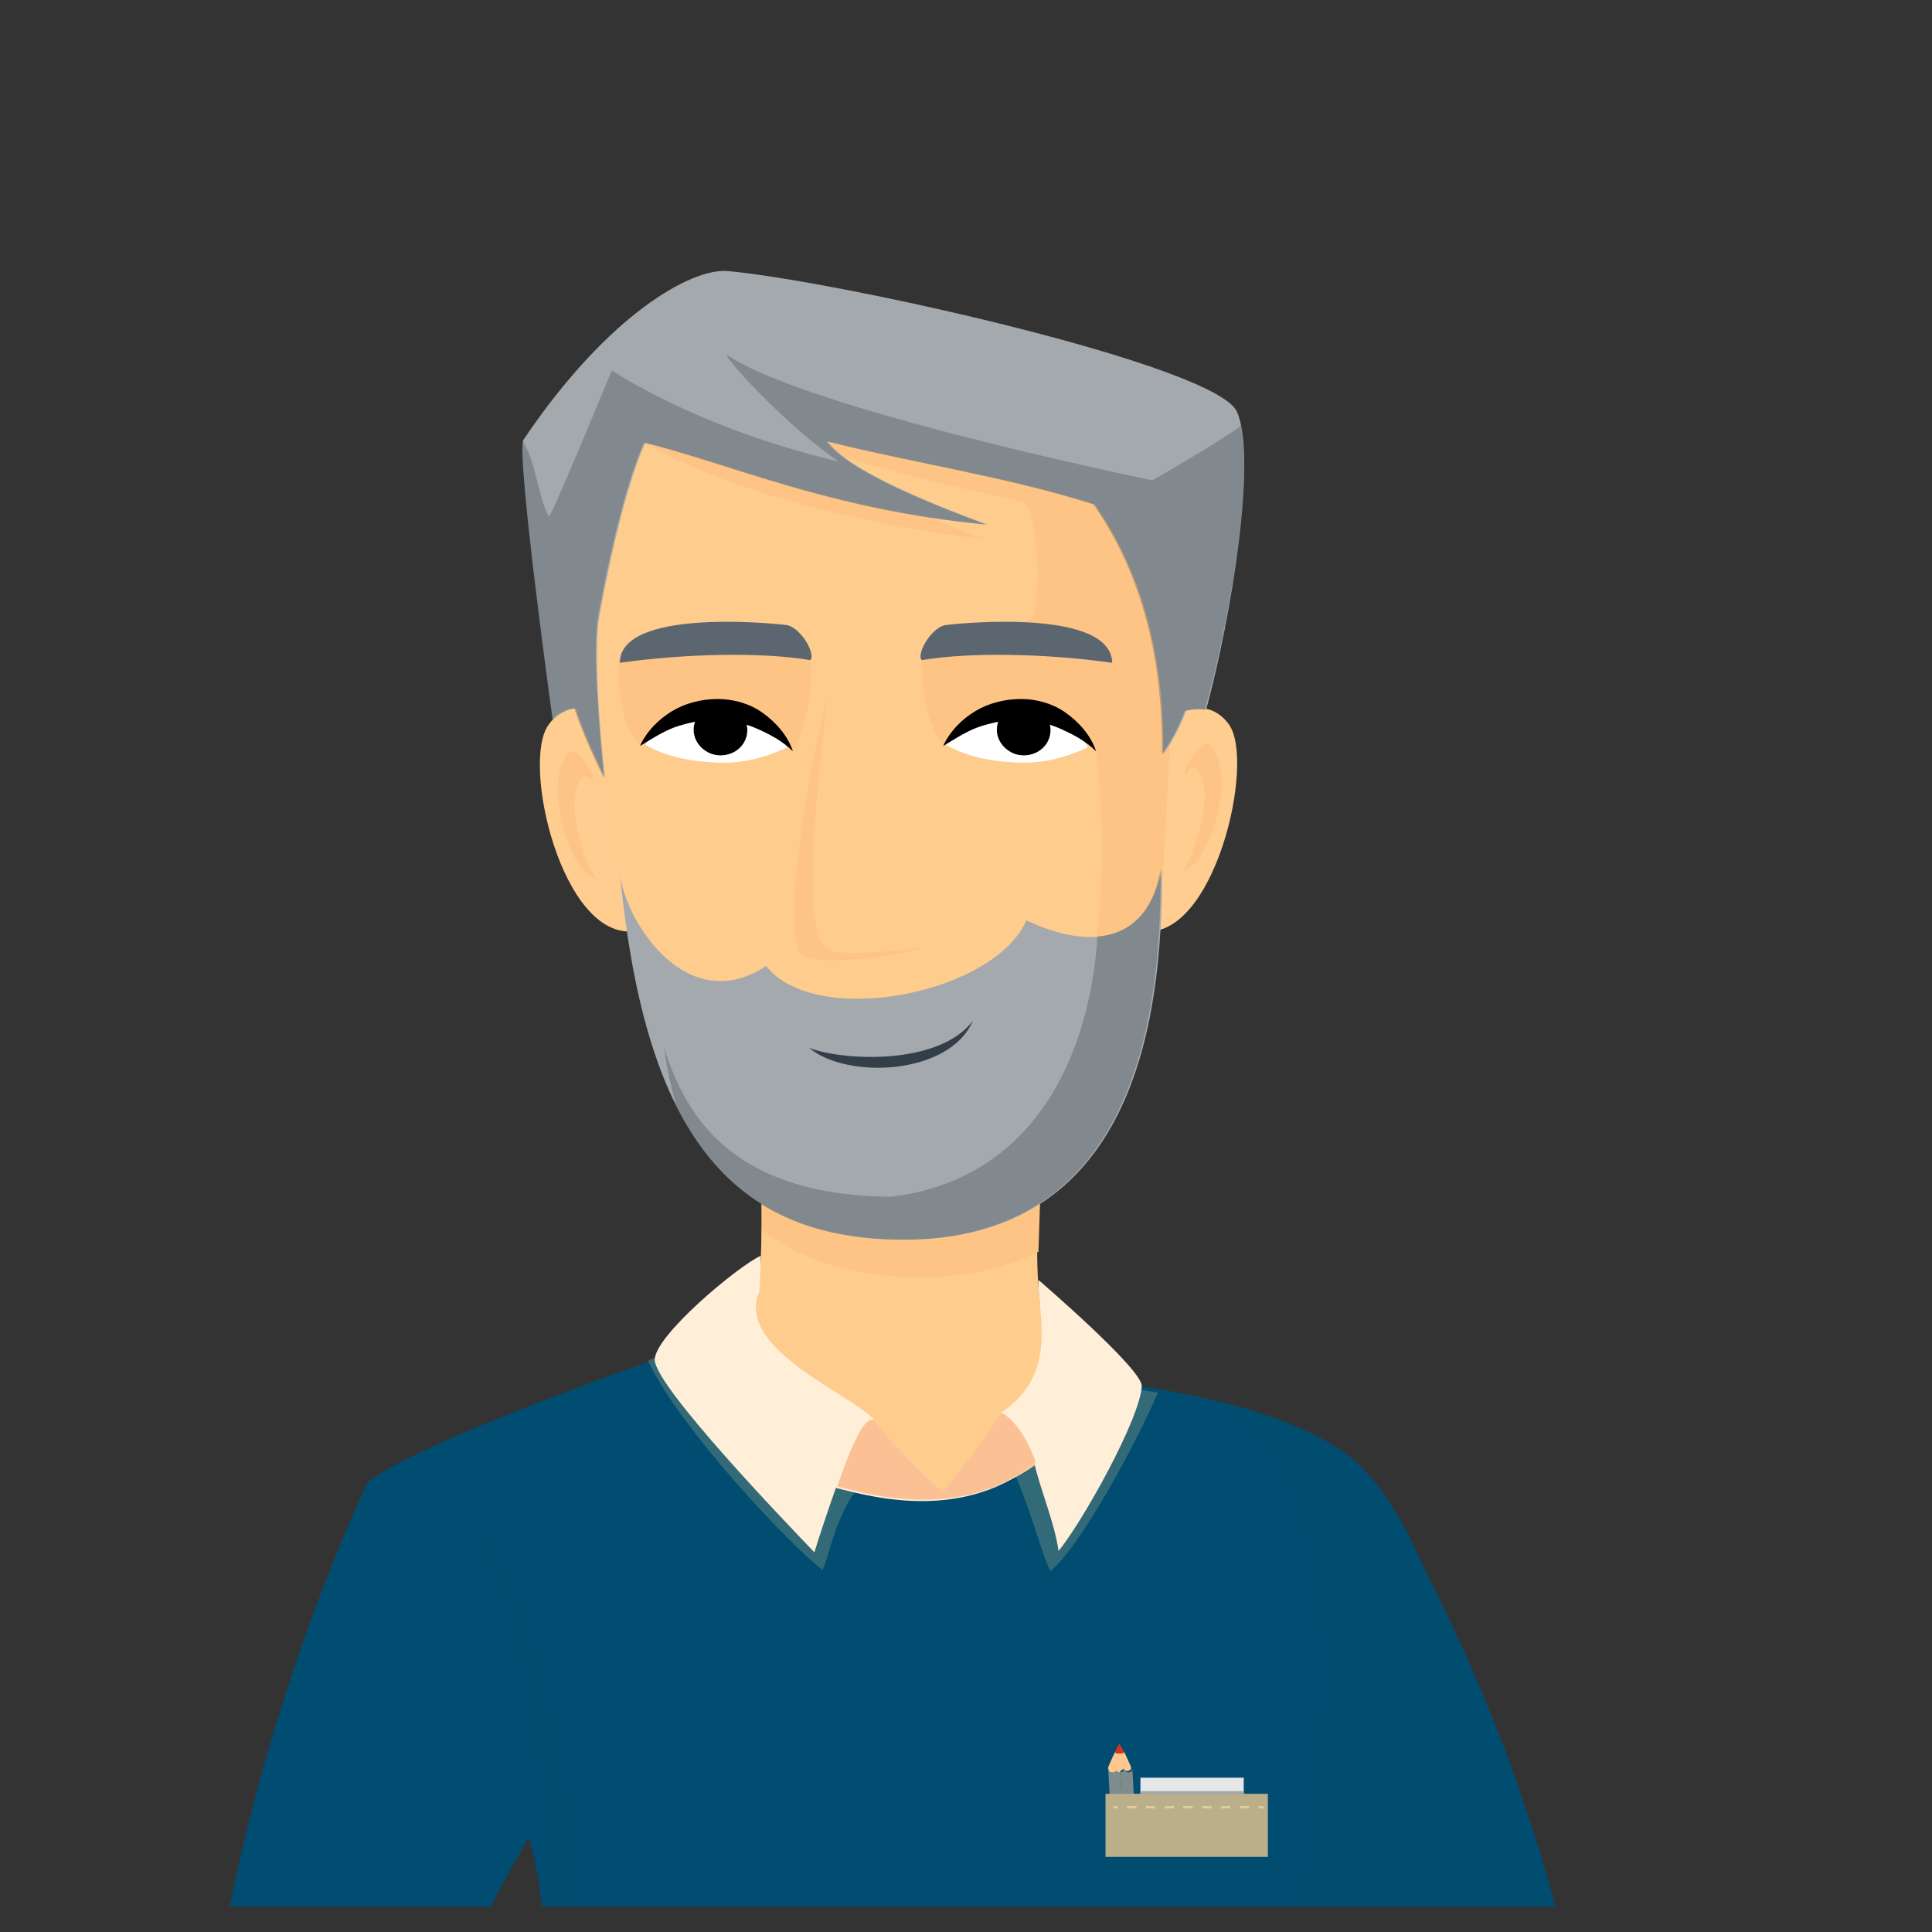<?xml version="1.0" encoding="utf-8"?>
<!-- Generator: Adobe Illustrator 19.0.1, SVG Export Plug-In . SVG Version: 6.00 Build 0)  -->
<svg version="1.1" id="Layer_1" xmlns="http://www.w3.org/2000/svg" xmlns:xlink="http://www.w3.org/1999/xlink" x="0px" y="0px"
	 viewBox="0 0 144 144" style="enable-background:new 0 0 144 144;" xml:space="preserve">
<rect x="0" y="0" width="144" height="144" fill="#333333" stroke="none"/>
<style type="text/css">
	.st0{clip-path:url(#SVGID_2_);}
	.st1{opacity:0.4;fill:#818181;}
	.st2{fill:#FDD1B0;}
	.st3{opacity:0.25;fill:#F9B38A;}
	.st4{opacity:0.7;fill:#FABD98;}
	.st5{opacity:0.7;}
	.st6{opacity:0.2;fill:#F37C3F;}
	.st7{fill:#FFFFFF;}
	.st8{fill:#3E1410;}
	.st9{fill:url(#SVGID_3_);}
	.st10{fill:url(#SVGID_4_);}
	.st11{fill:url(#hair_4_);}
	.st12{fill:#333E48;}
	.st13{fill:#49606C;}
	.st14{opacity:0.3;fill:#49606C;}
	.st15{fill:#F3F3F3;}
	.st16{fill:#E6E6E5;}
	.st17{fill:#0E222D;}
	.st18{opacity:0.5;fill:#0E222D;}
	.st19{opacity:0.7;fill:#11273D;}
	.st20{opacity:0.4;fill:#1A1A1A;}
	.st21{clip-path:url(#SVGID_6_);}
	.st22{fill:#A97C50;}
	.st23{opacity:0.7;fill:#A57E5C;}
	.st24{fill:#8B5E3C;}
	.st25{fill:#3C2415;}
	.st26{opacity:0.8;fill:#8B5E3C;}
	.st27{fill:#36160E;}
	.st28{opacity:0.25;fill:#8B5E3C;}
	.st29{fill:#25110B;}
	.st30{opacity:0.4;fill:#524F4F;}
	.st31{fill:url(#SVGID_7_);}
	.st32{opacity:0.3;fill:url(#SVGID_8_);}
	.st33{fill:url(#SVGID_9_);}
	.st34{opacity:0.3;fill:url(#SVGID_10_);}
	.st35{opacity:0.2;fill:url(#SVGID_11_);}
	.st36{fill:#131313;}
	.st37{fill:url(#SVGID_12_);}
	.st38{fill:url(#SVGID_13_);}
	.st39{fill:#010101;}
	.st40{fill:#F1F2F2;}
	.st41{opacity:0.3;fill:#303030;}
	.st42{fill:#E2231A;}
	.st43{opacity:0.75;fill:#C3C6C8;}
	.st44{fill:#0B0A0B;}
	.st45{fill:#282829;}
	.st46{fill:#1C1B1C;}
	.st47{fill:#F9A45D;}
	.st48{clip-path:url(#SVGID_15_);}
	.st49{opacity:0.25;fill:#333333;}
	.st50{fill:#A14423;}
	.st51{opacity:0.5;fill:#A14423;}
	.st52{fill:#3B3434;}
	.st53{fill:#2E2D26;}
	.st54{opacity:0.25;fill:#2E2D26;}
	.st55{opacity:0.2;fill:#7B7C68;}
	.st56{fill:#63A70A;}
	.st57{opacity:0.4;fill:#63A70A;}
	.st58{opacity:0.4;}
	.st59{fill:#1F130A;}
	.st60{fill:#42150D;}
	.st61{fill:#32130C;}
	.st62{fill:#210F0B;}
	.st63{fill:#D1D3D4;}
	.st64{fill:#EF4136;stroke:#58595B;stroke-width:0.141;stroke-miterlimit:10;}
	.st65{fill:#AAB4BF;}
	.st66{fill:#9FB4B8;}
	.st67{fill:#5B6B71;}
	.st68{fill:#879FA9;}
	.st69{clip-path:url(#SVGID_17_);}
	.st70{fill:#C4D600;}
	.st71{opacity:0.7;fill:#753317;}
	.st72{clip-path:url(#SVGID_19_);}
	.st73{opacity:0.3;fill:#524F4F;}
	.st74{fill:#FBC19E;}
	.st75{opacity:0.2;fill:#F8C5A6;}
	.st76{fill:#FCC3A1;}
	.st77{opacity:8.000000e-002;fill:url(#SVGID_20_);}
	.st78{opacity:8.000000e-002;fill:url(#SVGID_21_);}
	.st79{opacity:0.29;fill:#FBC19E;}
	.st80{fill:#C2531A;}
	.st81{opacity:0.8;fill:#E7835E;}
	.st82{opacity:0.4;fill:#C9920E;}
	.st83{fill:#FF6C0C;}
	.st84{fill:#2D4C56;}
	.st85{fill:#F6D2AE;}
	.st86{fill:#0C2633;}
	.st87{opacity:0.1;fill:url(#SVGID_22_);}
	.st88{opacity:0.1;fill:url(#SVGID_23_);}
	.st89{opacity:0.2;fill:#FFFFFF;}
	.st90{fill:#008FBE;}
	.st91{fill:#004D71;}
	.st92{opacity:0.3;fill:#004D71;}
	.st93{fill:#F9AA7E;}
	.st94{opacity:0.3;fill:#EC8449;}
	.st95{fill:url(#left_arm_2_);}
	.st96{opacity:0.2;fill:#EC8449;}
	.st97{opacity:0.25;fill:#7B7C68;}
	.st98{fill:#111111;}
	.st99{fill:#F8A063;}
	.st100{opacity:0.7;fill:#F8A063;}
	.st101{opacity:0.3;fill:#F8A063;}
	.st102{opacity:0.3;fill:#FAAE72;}
	.st103{fill:#F15941;}
	.st104{fill:#E5442F;}
	.st105{fill:#CC2E27;}
	.st106{opacity:0.12;fill:url(#SVGID_24_);}
	.st107{opacity:0.12;fill:url(#SVGID_25_);}
	.st108{fill:#07090E;}
	.st109{fill:#1A1A1A;}
	.st110{fill:#7A3E74;}
	.st111{fill:#2D2D3B;}
	.st112{opacity:0.15;fill:#333E48;}
	.st113{fill:#732282;}
	.st114{opacity:0.59;fill:#732282;}
	.st115{opacity:0.8;clip-path:url(#SVGID_19_);fill:#E7835E;}
	.st116{clip-path:url(#SVGID_27_);}
	.st117{opacity:0.15;fill:#010101;}
	.st118{fill:#2D140D;}
	.st119{fill:url(#trousers_3_);}
	.st120{opacity:0.5;fill:url(#SVGID_28_);}
	.st121{opacity:0.5;fill:url(#SVGID_29_);}
	.st122{opacity:0.25;fill:#5D2D11;}
	.st123{opacity:0.1;fill:#5C5925;}
	.st124{fill:#FECD8F;}
	.st125{opacity:0.5;fill:#FAB072;}
	.st126{fill:#FFE9CC;}
	.st127{opacity:0.3;fill:#A67D52;}
	.st128{fill:#FECC8C;}
	.st129{opacity:0.85;}
	.st130{opacity:0.15;fill:#004D71;}
	.st131{opacity:0.2;fill:#004D71;}
	.st132{opacity:0.3;fill:#ACAE85;}
	.st133{fill:#FFEFD9;}
	.st134{opacity:0.58;fill:#F8A063;}
	.st135{fill:#F69FA5;}
	.st136{fill:#7F8C8D;}
	.st137{fill:#F8CB5C;}
	.st138{fill:#FDC78F;}
	.st139{fill:#D53227;}
	.st140{fill:#BBAF8A;}
	.st141{fill:none;stroke:#DCCCA0;stroke-width:0.182;stroke-miterlimit:10;}
	.st142{fill:none;stroke:#DCCCA0;stroke-width:0.182;stroke-miterlimit:10;stroke-dasharray:0.7,0.7;}
	.st143{fill:#E6E7E8;}
	.st144{fill:#A7A9AC;}
	.st145{fill:#FDC485;}
	.st146{fill:#A4A9AD;}
	.st147{opacity:0.3;fill:#333E48;}
	.st148{fill:#5C6670;}
	.st149{fill:#FFFFFF;stroke:#333E48;stroke-width:3.912;stroke-miterlimit:10;}
	.st150{fill:#465259;}
	.st151{fill:#C3C6C8;}
	.st152{fill:#E42A27;}
	.st153{fill:#D0D5D6;}
	.st154{fill:#F7A800;}
	.st155{fill:#C9920E;}
	.st156{fill:#364A5E;}
	.st157{fill:#293B4D;}
	.st158{fill:#FFFFFF;stroke:#333E48;stroke-width:4.088;stroke-miterlimit:10;}
	.st159{display:none;}
	.st160{display:inline;}
	.st161{fill:#F1F4F7;}
	.st162{fill:#94A2AF;}
	.st163{fill:#F8EBD4;}
	.st164{fill:#FFD162;}
	.st165{fill:#F5F6F7;}
	.st166{fill:#D1D5D7;}
	.st167{fill:#AAB5BE;}
	.st168{opacity:0.52;fill:#F7A800;}
	.st169{fill:#F6F9FB;}
	.st170{fill:#E7EAED;}
</style>
<g>
	<defs>
		<rect id="SVGID_26_" x="9.9" y="-5.7" width="117.6" height="147.8"/>
	</defs>
	<clipPath id="SVGID_2_">
		<use xlink:href="#SVGID_26_"  style="overflow:visible;"/>
	</clipPath>
	<g id="thinking_1_" class="st0">
		<rect x="83.3" y="134.4" class="st123" width="11.8" height="4.7"/>
		<g>
			<g>
				<g id="neck_7_">
					<path class="st128" d="M56.3,97.2c1-2.4,0.2-21.5-0.8-23.3c0,0,16.1,8.9,22.4,6.6c-1.3,18.5-1.2,23.9,7.7,23.6
						c-11.9,14.8-34.5,8.8-38.5-1.7C48.2,102,54.9,100.3,56.3,97.2z"/>
				</g>
				<g id="sweater_1_">
					<path class="st91" d="M27.6,206.1c1.9-0.3,7.6-4.2,9.4-6.8c-15.8-36.8,1.5-60.1,2.4-62.4c4.1,14-2.9,38.7,3.4,51.6
						c-4.4,2.5-3.3,4.3-3.4,6.3c-0.2,2.8-3.7,4.8,0.1,6.5c5.6-1.5,15.1,0,21.8,0.9c15.1,2.1,30.7,0.3,36-3.7
						c0.1-0.1,0.2-0.1,0.3-0.2c2,2.6,7.3,6.2,9.2,6.5c22.1-30,9.9-67.1-0.3-87.2c-0.8-1.6-3-7.3-6.7-9.6c-3.1-2-8.7-4.1-18.7-5.2
						c-2.6,14.3-28,9.6-30.5-2.1c-6.9,2.4-20.2,7.3-23.2,9.8C24.3,117,0.5,170.5,27.6,206.1z M100.1,193.1c0-0.1,0-0.1,0-0.2
						c-0.4-1.8-2.5-4.5-1.3-15.7c1-9.6,2.2-19.9,3.1-30.2C107.7,162,107.4,178.9,100.1,193.1z"/>
					<g id="sweater_sleeve_1_" class="st129">
						<path class="st130" d="M39.1,137.3c-17,29.6-5,55.6-2.3,62.2c-1.8,2.6-7.5,6.4-9.4,6.8c3.7-2.3,6-4.2,7-6
							C17.4,170.2,39.1,137.3,39.1,137.3z"/>
					</g>
					<g id="shadows_8_">
						<path class="st131" d="M80.1,151.3c4.8-5.3,17-1.6,18-16.4c0.9-12.5,1.6-26.2-9.3-30.8c4.6,0.7,9.1,2.2,11.6,4.4
							c6.8,6,17.7,37.7,18.1,48.8c0.6,16.3-0.2,23.9-5.5,36.4l-6.7,10.9c0,0-6.9-3.2-8.9-6.4c-0.6-1,2.4-5.2,2.6-5.4
							c1.6-1.7,5.4-13.4,5.9-21.7c0.7-13.2-4.1-23.9-4.1-23.9s-2.1,20.5-3.1,29.9c-1.1,11.1,0.9,13.9,1.3,15.7
							c0.6,2.8-1.3,4.3-2.9,5.5c-3.7,2.8-12.4,4.5-22.5,4.6c10.8-4.8,6.5-9.9,4.1-21C77,173.6,74.9,157.1,80.1,151.3z"/>
						<path class="st131" d="M44,159.9c-0.3-16.6-1.5-44-12.3-49.5c9.7,5.9,9,33.3,9,33.3c2.3,12.3-4.3,32,2,44.9
							c-4.4,2.5-2.1,4.1-2.3,6.1c-0.2,2.8-4.9,4.9-1,6.6c5.6-1.5,15.1,0,21.8,0.9c3.3,0.5,6.7,0.6,9.9,0.5c0.2-0.1,0.3-0.2,0.5-0.3
							c-12.8-0.9-32-4.3-27.5-10.4c2.4,1.7,13.8,3.2,16,2.7c-12.8-3.2-15.6-7.5-16.6-12c4.5,1,15.9,3.9,19.8,3.7
							c-3.4-0.1-15.1-4.3-18.4-12.4L44,159.9z"/>
					</g>
				</g>
				<g id="collar_2_">
					<g>
						<path class="st132" d="M50.5,100.6c1.1,5.3,7,9.2,13.3,10.5c-1.6,2.1-2.1,5.3-2.5,5.9c-2.3-1.7-10.8-10.7-13-15.6
							C49,101.1,49.8,100.9,50.5,100.6z"/>
						<path class="st132" d="M86.3,103.8c-1.8,4.2-5.9,11.6-8,13.3c-0.5-0.8-1.5-4.6-2.6-7.1c2.6-1.4,4.6-3.7,5.2-7.2
							C82.1,103.1,84.1,103.4,86.3,103.8z"/>
					</g>
					<path class="st133" d="M56.7,93.6c0,1.5-0.1,2.7-0.1,2.7c-1.9,4.3,7.3,7.8,8.6,9.6c0.6,0.9,3.8,4.3,5.1,5.3
						c1-1.3,3.5-4.5,4.3-5.9c4.4-2.9,2.7-7.5,2.8-9.9c0,0,7.7,6.6,7.7,7.9c-0.1,2.4-4.4,10.1-6.2,12.3c-0.3-2.1-1.3-4.4-1.8-6.5
						c-5.7,4.6-13,2.2-14.8,1.8c-0.6,1.7-1.2,3.5-1.6,4.8c-2.3-2.4-11.7-12.2-11.9-14.3C48.7,99.6,55.1,94.3,56.7,93.6z"/>
					<path class="st134" d="M65.2,105.9c0.6,0.9,3.8,4.3,5.1,5.3c1-1.3,3.5-4.5,4.3-5.9c1,0.4,2,2,2.6,3.7c-5.7,4.6-13,2.2-14.8,1.8
						C62.9,109.4,64.3,105.2,65.2,105.9z"/>
				</g>
			</g>
			<g>
				<g>
					<g>
						<path class="st135" d="M83.8,138.2l-0.5-0.9c-0.2,0-0.4,1.1-0.4,0.9l0-0.3c0,0,0,0,0-0.1l0.9,0L83.8,138.2z"/>
					</g>
					<g>
						<path class="st135" d="M84.7,138.1c0,0.2-0.2-0.8-0.4-0.8l-0.5,0l0,0.5l0.9,0c0,0,0,0,0,0.1L84.7,138.1z"/>
					</g>
					<g>
						<path class="st136" d="M82.9,132.1c0.1,0,0.2-0.1,0.3-0.2c0,0.1,0.2,0.2,0.3,0.2l0.3,5.2l-0.9,0l-0.3-5.5l0,0c0,0,0,0,0,0.1
							C82.6,132,82.7,132.1,82.9,132.1z"/>
					</g>
					<g>
						<path class="st136" d="M83.5,132.1c0.1,0,0.3-0.1,0.3-0.2c0,0.1,0.2,0.2,0.3,0.2c0.2,0,0.3-0.1,0.3-0.3l0.3,5.5l-0.9,0
							L83.5,132.1z"/>
					</g>
					<g>
						<polygon class="st137" points="82.9,137.8 82.9,137.8 82.9,137.4 82.9,137.3 83.8,137.2 83.8,137.4 83.8,137.7 						"/>
					</g>
					<g>
						<polygon class="st137" points="84.7,137.7 83.8,137.7 83.8,137.4 83.8,137.2 84.7,137.2 84.7,137.4 84.7,137.7 						"/>
					</g>
					<g>
						<path class="st138" d="M83.2,131.9c0,0.1-0.1,0.2-0.3,0.2c-0.2,0-0.3-0.1-0.3-0.3c0,0,0-0.1,0-0.1c0,0,0.3-0.7,0.5-1.1
							c0.1,0.1,0.2,0.1,0.4,0.1l0,1l0,0l0,0.4C83.3,132.1,83.2,132,83.2,131.9z"/>
					</g>
					<g>
						<path class="st138" d="M84,132c-0.1,0-0.3-0.1-0.3-0.2c0,0.1-0.1,0.2-0.3,0.2l0-0.3l0,0l0-1c0.1,0,0.3-0.1,0.4-0.1
							c0.2,0.4,0.5,1.1,0.5,1.1c0,0,0,0,0,0c0,0,0,0,0,0.1C84.3,131.9,84.2,132,84,132z"/>
					</g>
					<g>
						<path class="st139" d="M83.4,130C83.4,130,83.4,130,83.4,130c0.1,0,0.2,0.3,0.4,0.6c-0.1,0.1-0.2,0.1-0.4,0.1L83.4,130z"/>
					</g>
					<g>
						<path class="st139" d="M83.1,130.6c0.1-0.3,0.3-0.6,0.3-0.6l0,0.7C83.3,130.7,83.2,130.7,83.1,130.6z"/>
					</g>
				</g>
				<rect x="82.4" y="133.7" class="st140" width="12.1" height="4.7"/>
				<g>
					<g>
						<line class="st141" x1="94.2" y1="134.7" x2="93.8" y2="134.7"/>
						<line class="st142" x1="93.1" y1="134.7" x2="83.7" y2="134.7"/>
						<line class="st141" x1="83.3" y1="134.7" x2="83" y2="134.7"/>
					</g>
				</g>
				<rect x="85" y="132.5" class="st143" width="7.7" height="1.2"/>
				<rect x="85" y="133.5" class="st144" width="7.7" height="0.2"/>
			</g>
			<path class="st145" d="M77.6,87.1c-2.4,2.6-5.6,4.4-10,4.9c-5,0-8.3-1.1-10.8-2.8l0,2.5c3.1,2.3,6.9,3.5,11.8,3.5
				c3.5,0,6.4-0.7,8.8-1.9L77.6,87.1z"/>
		</g>
		<g id="head_7_">
			<g id="ears_1_">
				<path class="st124" d="M40.9,54c2-2.8,5.6,0,5.6,0c0,5.1,0,7.9,0.8,15.4C41.9,70.1,38.8,56.8,40.9,54z"/>
				<path class="st124" d="M91.6,54c-2-2.8-5.6,0-5.6,0c0,5.1,0,7.9-0.8,15.4C90.5,70.1,93.6,56.8,91.6,54z"/>
			</g>
			<path id="face_16_" class="st128" d="M87.3,37.6c-1.5-7.3-42.1-9.1-44.2-1.6l1.3,16.9c1.2,8.1,1.1,13.2,5.5,27
				c2.7,7.9,9.3,11.4,19.3,10.7C79.4,90,85.8,78,86.6,64.9C87.4,51.3,87.9,40.5,87.3,37.6z"/>
			<path class="st145" d="M89.8,59.5c0-1.2-0.6-3.3-1.5-1.6l0.1-0.8c0.8-1.2,1.6-2.6,2.3-0.8c0.3,0.7,0.4,1.9,0.3,2.8
				c-0.2,1.9-1.1,5.2-2.9,5.9C89,63.7,89.7,61.2,89.8,59.5z"/>
			<path class="st145" d="M42.8,60.1c0-1.2,0.6-3.3,1.5-1.6l-0.1-0.8c-0.8-1.2-1.6-2.6-2.3-0.8c-0.3,0.7-0.4,1.9-0.3,2.8
				c0.2,1.9,1.1,5.2,2.9,5.9C43.6,64.4,42.9,61.8,42.8,60.1z"/>
			<path id="shadow_on_face" class="st145" d="M47.8,32.8L48,33c7.9,4.4,18.4,6.3,25.3,7.2c-5.6-2.3-13.3-5.6-14.6-7.5
				c4.8,1.8,13.1,3.8,17.7,4.7c0.6,1,1.4,4.8,0.6,8.7l-8.3,2.9c0,0-0.1,4.7,1.6,6.4c1.1-1,1.6-2.7,7-2.6c1.3,0,3.1,1.3,4.4,3
				c1.6,15-1.4,24.9-7.6,33.5c7.4-3.5,11.9-13.6,12.6-24.6c0.8-13.5,1.3-24.3,0.7-27.2C86,31.7,59,29.4,47.8,32.8z"/>
			<g id="beard">
				<path class="st146" d="M76.5,68.6c-2.4,5.5-15.7,8.1-19.4,3.4c-5.9,3.9-10.5-3.3-10.9-6.9c1.8,18.4,7.6,27.3,21.2,27.3
					c16.8,0,19.3-15.8,19.2-27.6C85.5,70.2,81.4,70.9,76.5,68.6z"/>
				<path class="st147" d="M81.8,69.8L81.8,69.8c-0.6,8.9-4.7,18.1-15.4,19.4c-11.8-0.1-15.3-6-16.9-11.1c0.2,1.6,0.6,3.2,1,4.7
					c3.4,6.4,8.7,9.6,16.8,9.6c16.8,0,19.3-15.8,19.2-27.6C85.9,68.1,84.2,69.6,81.8,69.8z"/>
			</g>
			<path id="smile" class="st12" d="M60.3,78.1c2.9,2.4,10.5,2,12.2-2C70,79.4,62.9,79.1,60.3,78.1z"/>
			<g id="nose_8_">
				<path id="nose_9_" class="st145" d="M61.7,51.8c0,0-1.1,8.7-1.1,12.7c0,1.9-0.2,6,1.4,6.4c1.9,0.4,6.8-0.3,6.8-0.3
					c-1.3,0.6-8.2,1.6-9.1,0.5C58.2,69.2,60.3,57.2,61.7,51.8z"/>
			</g>
			<g id="eyes_8_">
				<g>
					<path class="st145" d="M60.3,49.1c-6.5-3-14.2-0.6-14.2,0.2c0,1.3,0,4.4,1.5,6.2c0,0,2.4-2.6,5.9-2.3c2.3,0.2,4.6,0.5,5.5,2.7
						C59.8,55.7,60.9,50.2,60.3,49.1z"/>
					<g>
						<path class="st7" d="M54.4,52.5c-2-0.1-4.1,0.7-5.7,1.9l-0.6,1.1c1.3,0.8,3.1,1.2,4.7,1.3c2.2,0.2,3.9-0.2,5.9-1.1
							C57.6,54.1,56.2,52.6,54.4,52.5z"/>
						<path d="M56.8,53.1c-1-0.7-2.2-1-3.3-1c-1.2,0-2.4,0.3-3.4,0.9c-1,0.6-1.9,1.5-2.4,2.6c1-0.6,1.9-1.2,2.9-1.5
							c1-0.3,2-0.5,2.9-0.4c1,0,2,0.2,2.9,0.6c0.9,0.4,1.9,0.9,2.7,1.7C58.7,54.8,57.8,53.8,56.8,53.1z"/>
						<path d="M55.7,54.4c0,1.1-0.9,1.9-2,1.9c-1.1,0-2-0.9-2-1.9c0-0.5,0.2-1,0.6-1.4c0.4-0.4,2.9-0.1,3.2,0.6
							C55.6,53.8,55.7,54.1,55.7,54.4z"/>
					</g>
					<path class="st148" d="M58.7,46.6c1.1,0.3,2.1,2.2,1.7,2.6c-3.6-0.6-9.2-0.5-14.2,0.2C46.2,45.4,57.2,46.4,58.7,46.6z"/>
				</g>
				<g>
					<g>
						<path class="st7" d="M76.8,52.5c-2-0.1-4.1,0.7-5.7,1.9l-0.6,1.1c1.3,0.8,3.1,1.2,4.7,1.3c2.2,0.2,3.9-0.2,5.9-1.1
							C80.1,54.1,78.6,52.6,76.8,52.5z"/>
						<path d="M79.4,53.1c-1-0.7-2.2-1-3.3-1c-1.2,0-2.4,0.3-3.4,0.9c-1,0.6-1.9,1.5-2.4,2.6c1-0.6,1.9-1.2,2.9-1.5
							c1-0.3,2-0.5,2.9-0.4c1,0,2,0.2,2.9,0.6c0.9,0.4,1.9,0.9,2.7,1.7C81.3,54.8,80.4,53.8,79.4,53.1z"/>
						<path d="M78.3,54.4c0,1.1-0.9,1.9-2,1.9c-1.1,0-2-0.9-2-1.9c0-0.5,0.2-1,0.6-1.4c0.4-0.4,2.9-0.1,3.2,0.6
							C78.2,53.8,78.3,54.1,78.3,54.4z"/>
					</g>
					<path class="st148" d="M70.4,46.6c-1.1,0.3-2.1,2.2-1.7,2.6c3.6-0.6,9.2-0.5,14.2,0.2C82.8,45.4,71.9,46.4,70.4,46.6z"/>
				</g>
			</g>
			<g id="hair_11_">
				<path class="st146" d="M92.2,30.7c-1.5-3.5-30-9.8-38-10.5c-2.6-0.2-8.8,3.1-15.2,12.6c-0.5,1.4,2.2,20.9,2.2,20.9
					c0.4-0.5,1.2-0.9,1.7-0.9c0.9,2.7,2.2,5.1,2.2,5.2c-0.4-3.3-0.9-9.8-0.4-12.2c0.1-0.6,1.6-8.9,3.4-12.8c6.2,1.5,13.8,5,25.5,6.1
					c-4.3-1.6-10.3-4-11.9-6.2c6.4,1.6,13.7,2.7,19.9,4.7c3.2,4.6,5.2,10.7,5.1,18.6c0.6-0.8,1.2-1.9,1.7-3.2
					c0.2-0.1,0.9-0.2,1.5-0.1C91.8,45.9,93.7,34.1,92.2,30.7z"/>
				<path class="st147" d="M44.6,45.8c0.1-0.6,1.6-8.9,3.4-12.8c6.2,1.5,13.8,5,25.5,6.1c-4.3-1.6-10.3-4-11.9-6.2
					c6.4,1.6,13.7,2.7,19.9,4.7c3.2,4.6,5.2,10.7,5.1,18.6c0.6-0.8,1.2-1.9,1.7-3.2c0.2-0.1,0.9-0.2,1.5-0.1
					c1.8-6.4,3.6-16.8,2.7-21.1c0,0,0,0,0-0.1c-0.7,0.7-6.6,4.1-6.6,4.1S60,30.5,54.1,26.4c0.5,1,4.9,5.6,8.4,8
					c-10.6-2.5-16.9-6.8-16.9-6.8S41,38.8,40.9,38.5c-0.8-1.5-1-4.3-2-5.7l0,0c-0.5,1.4,2.2,20.9,2.2,20.9c0.4-0.5,1.2-0.9,1.7-0.9
					c0.9,2.7,2.2,5.1,2.2,5.2C44.7,54.6,44.1,48.2,44.6,45.8z"/>
			</g>
		</g>
	</g>
</g>
</svg>
